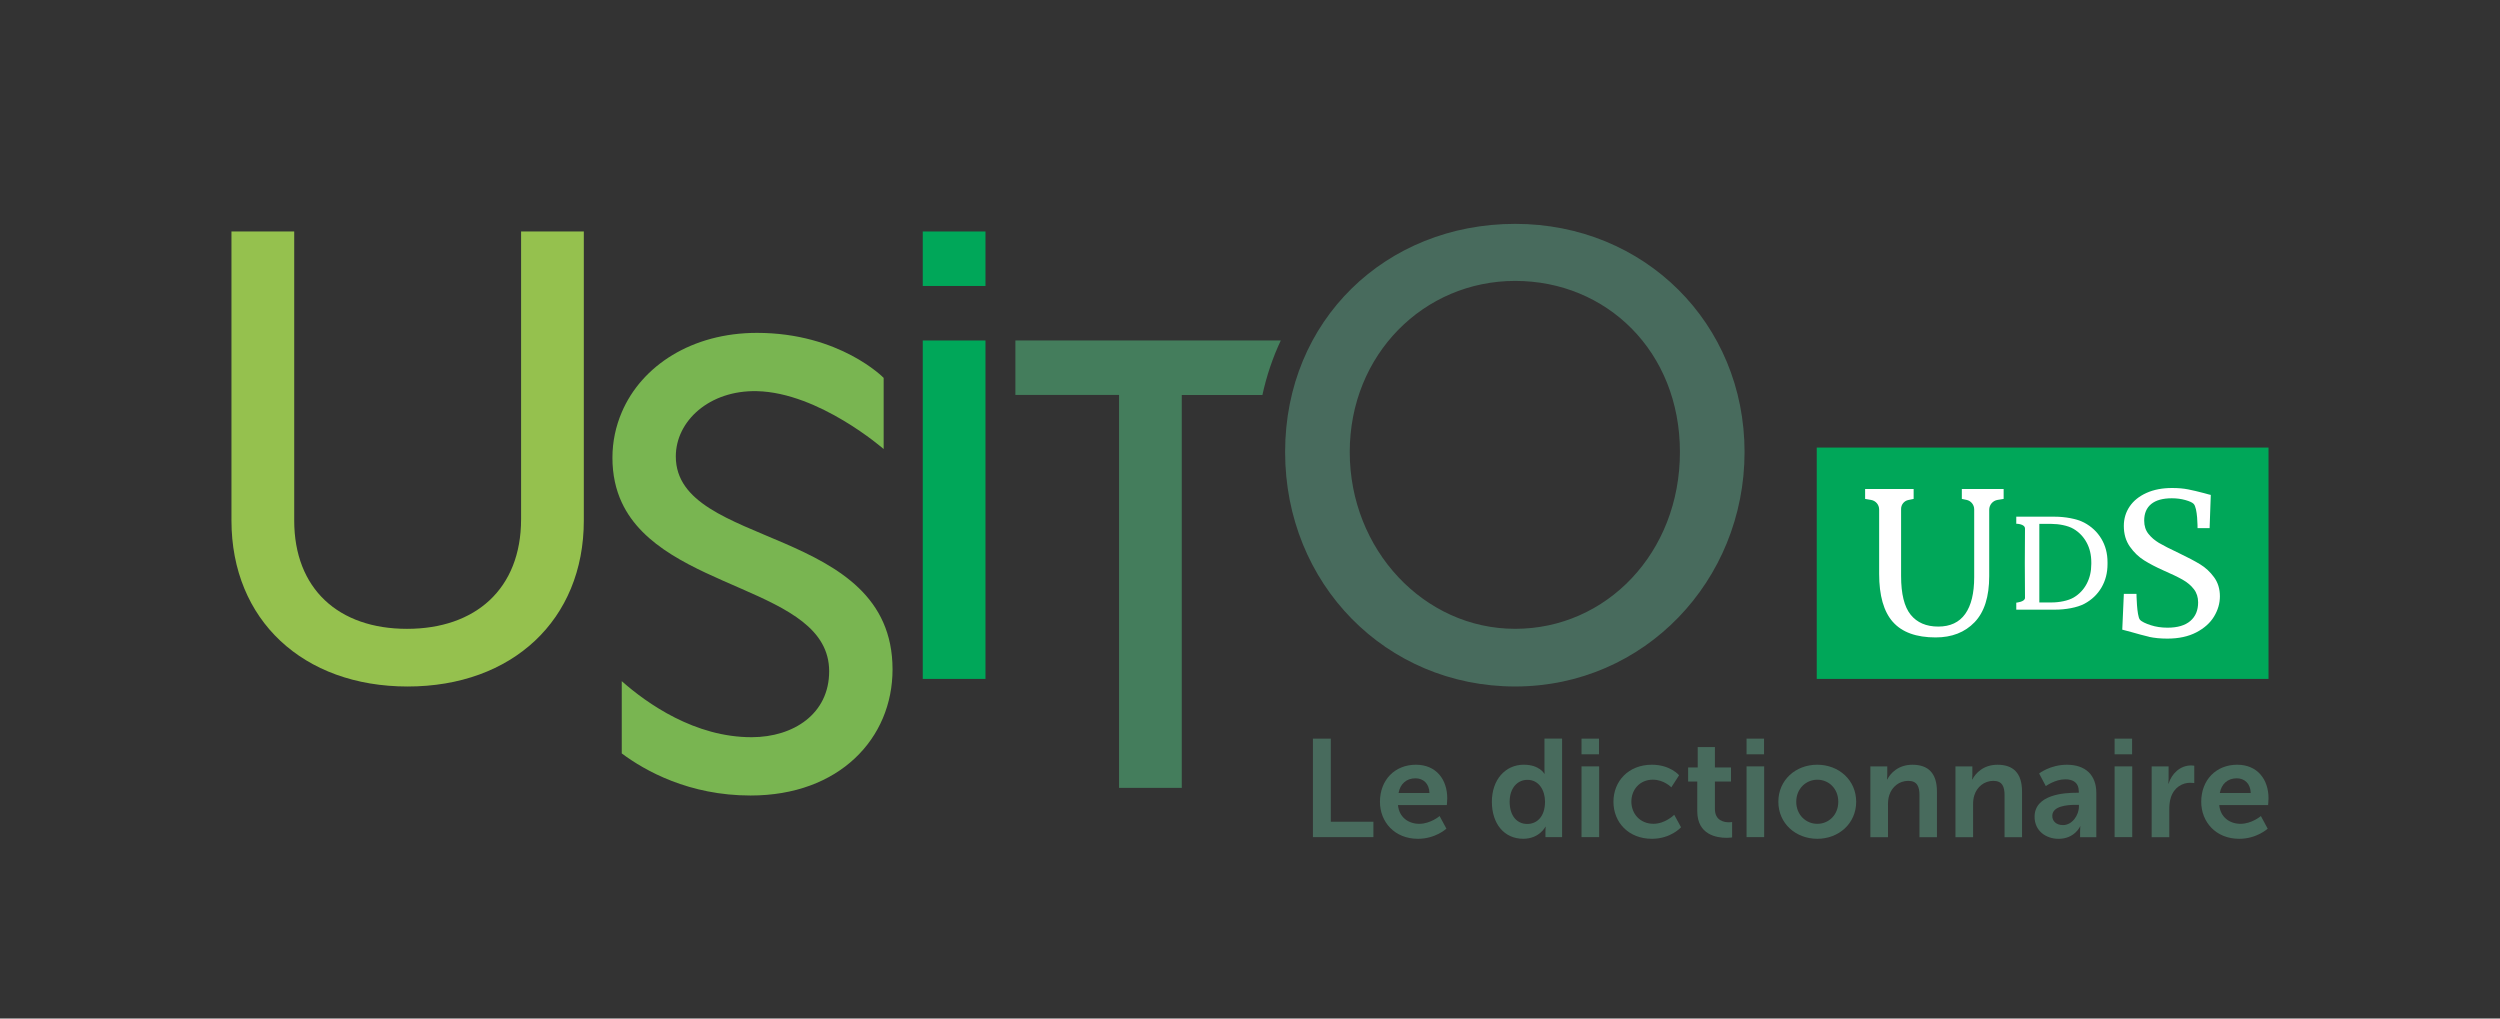 <?xml version="1.0" encoding="UTF-8"?><svg id="Calque_1" xmlns="http://www.w3.org/2000/svg" width="1080" height="440" viewBox="0 0 1080 440"><rect x="0" y="0" width="1080" height="440" fill="#333333" stroke="none"/><defs><style>.cls-1{fill:#00a759;}.cls-2{fill:#fff;}.cls-3{fill:#447d5c;}.cls-4{fill:#95c14e;}.cls-5{fill:#486b5d;}.cls-6{fill:#79b551;}</style></defs><g><g><rect class="cls-1" x="784.84" y="193.35" width="195.16" height="99.94"/><g><path class="cls-2" d="M817.72,268.68c-3.96-4.47-5.93-11.4-5.93-20.79v-27.8c0-2.04-1.47-3.78-3.48-4.12l-2.58-.44v-4.27h20.96v4.27l-2.28,.47c-1.83,.37-3.14,1.98-3.14,3.85v28.98c0,7.74,1.38,13.32,4.14,16.73,2.76,3.41,6.73,5.12,11.91,5.12s9.06-1.82,11.65-5.46c2.59-3.64,3.88-8.93,3.88-15.88v-29.31c0-1.97-1.39-3.68-3.32-4.08l-2.02-.42v-4.27h18.06v4.27l-2.62,.43c-2.08,.34-3.61,2.14-3.61,4.25v28.7c0,8.88-2.11,15.51-6.32,19.89-4.21,4.38-9.82,6.57-16.82,6.57-8.37,0-14.53-2.23-18.48-6.7Z"/><path class="cls-2" d="M928.34,275.08c-2.33-.51-4.87-1.28-7.68-2.05-1.79-.49-3.84-1.02-3.84-1.02l.68-15.45h5.46s.12,9.39,1.45,11.1c.69,.88,2.55,1.72,4.74,2.43,2.19,.71,4.6,1.07,7.21,1.07,4.32,0,7.61-.97,9.86-2.9,2.25-1.93,3.37-4.61,3.37-8.02,0-2.22-.61-4.13-1.84-5.72-1.22-1.59-2.85-2.96-4.87-4.1-2.02-1.14-4.8-2.48-8.32-4.01-3.19-1.42-5.96-2.87-8.32-4.35-2.36-1.48-4.41-3.46-6.15-5.93-1.74-2.48-2.6-5.45-2.6-8.92,0-3.13,.84-5.93,2.52-8.41,1.68-2.48,4.1-4.42,7.26-5.85,3.16-1.42,6.84-2.13,11.06-2.13,2.62,0,4.94,.2,6.96,.6,2.02,.4,4.31,.94,6.87,1.62,1.18,.37,2.9,.77,2.9,.77l-.51,14.34h-5.21s.07-8.76-1.71-10.5c-.61-.6-1.75-1.11-3.54-1.62-1.79-.51-3.74-.77-5.85-.77-3.93,0-6.9,.83-8.92,2.48-2.02,1.65-3.03,4.04-3.03,7.17,0,2.28,.61,4.18,1.84,5.72,1.22,1.54,2.75,2.85,4.57,3.93,1.82,1.08,4.72,2.56,8.71,4.44,3.7,1.77,6.71,3.36,9.05,4.78,2.33,1.42,4.34,3.29,6.02,5.59,1.68,2.31,2.52,5.05,2.52,8.24,0,3.02-.84,5.92-2.52,8.71-1.68,2.79-4.24,5.08-7.68,6.87-3.44,1.79-7.61,2.69-12.51,2.69-2.96,0-5.61-.26-7.94-.77Z"/><path class="cls-2" d="M907.78,232.73c-1.78-2.96-4.27-5.29-7.46-6.98-3.19-1.69-8.38-2.54-12.62-2.54h-16.67v3.05s3.77,0,3.77,2.11c0,0-.08,9.4-.08,14.92s.08,14.98,.08,14.98c0,1.75-3.77,2.08-3.77,2.08v3.02h16.9c4.22,0,9.39-.85,12.55-2.55,3.17-1.7,5.62-4.04,7.36-7.01,1.74-2.97,2.61-6.34,2.61-10.11v-.8c0-3.82-.89-7.22-2.68-10.18Zm-4.34,10.91c0,3.19-.66,6.03-1.98,8.54-1.32,2.51-3.19,4.48-5.59,5.92-2.41,1.44-6.33,2.16-9.54,2.16h-5.34v-33.94h5.16c3.22,0,7.17,.71,9.59,2.14,2.42,1.43,4.31,3.4,5.67,5.9,1.36,2.5,2.03,5.37,2.03,8.6v.68Z"/></g></g><g><path class="cls-4" d="M100,100h27.1v124.84c0,29.57,19.16,46.82,48.73,46.82s49.28-17.25,49.28-47.36V100h27.1v124.84c0,42.98-30.94,71.73-76.11,71.73s-76.11-28.74-76.11-71.73V100Z"/><path class="cls-5" d="M654.55,96.71c55.85,0,99.1,42.98,99.1,98.56s-43.26,101.29-99.1,101.29-99.38-44.35-99.38-101.29,43.53-98.56,99.38-98.56Zm0,174.94c39.42,0,71.18-32.85,71.18-76.38s-31.76-73.92-71.18-73.92-71.46,31.76-71.46,73.92,32.03,76.38,71.46,76.38Z"/><path class="cls-1" d="M398.63,147.09h27.1v146.2h-27.1V147.09Zm0-47.09h27.1v23.54h-27.1v-23.54Z"/><path class="cls-6" d="M291.95,197.18c0-15.33,14.52-28.66,35.04-28.2,26.84,.6,54.75,25,54.75,25v-30.74s-18.89-19.44-54.75-19.44c-27.99,0-49.78,14.1-58.39,34.3-2.59,6.07-4.03,12.68-4.03,19.64,0,7.43,1.47,13.8,4.03,19.32,17.94,38.62,89.6,36.29,89.6,72.94,0,18.34-15.33,28.42-33.4,28.47-24.63,.06-45.26-14.56-56.2-24.21v31.22c10.1,7.52,29.06,18.18,55.65,18.18,38.33,0,61.33-24.64,61.33-54.48,0-62.69-93.63-52.02-93.63-91.99Z"/><path class="cls-3" d="M553.3,147.08h-114.65v23.54h44.78v169.74h27.1V170.63h34.83c1.79-8.26,4.46-16.14,7.94-23.54Z"/></g></g><g><path class="cls-5" d="M567.18,319.09h7.73v35.9h18.4v6.65h-26.13v-42.55Z"/><path class="cls-5" d="M611.66,330.36c8.81,0,13.55,6.41,13.55,14.5,0,.9-.18,2.94-.18,2.94h-21.1c.48,5.34,4.62,8.09,9.17,8.09,4.91,0,8.81-3.36,8.81-3.36l2.94,5.45s-4.68,4.38-12.29,4.38c-10.13,0-16.42-7.31-16.42-16,0-9.41,6.42-16,15.52-16Zm5.87,12.22c-.12-4.13-2.7-6.35-6.05-6.35-3.9,0-6.59,2.4-7.31,6.35h13.37Z"/><path class="cls-5" d="M658.34,330.36c6.72,0,8.81,3.89,8.81,3.89h.12s-.06-.78-.06-1.74v-13.42h7.61v42.55h-7.19v-2.52c0-1.14,.12-1.98,.12-1.98h-.12s-2.58,5.21-9.59,5.21c-8.27,0-13.55-6.53-13.55-16s5.75-16,13.84-16Zm1.44,25.59c3.95,0,7.67-2.88,7.67-9.65,0-4.74-2.52-9.41-7.61-9.41-4.2,0-7.67,3.42-7.67,9.47s3.12,9.59,7.61,9.59Z"/><path class="cls-5" d="M683.22,319.09h7.55v6.77h-7.55v-6.77Zm0,11.98h7.61v30.57h-7.61v-30.57Z"/><path class="cls-5" d="M713.62,330.36c7.97,0,11.75,4.55,11.75,4.55l-3.36,5.21s-3.17-3.3-7.97-3.3c-5.63,0-9.29,4.26-9.29,9.47s3.72,9.59,9.53,9.59c5.15,0,8.99-3.89,8.99-3.89l2.94,5.39s-4.38,4.98-12.59,4.98c-10.13,0-16.61-7.13-16.61-16s6.48-16,16.61-16Z"/><path class="cls-5" d="M733.23,337.61h-3.96v-6.06h4.14v-8.81h7.43v8.81h6.95v6.06h-6.95v11.87c0,5.04,3.95,5.75,6.05,5.75,.84,0,1.38-.12,1.38-.12v6.65s-.9,.18-2.34,.18c-4.26,0-12.71-1.26-12.71-11.51v-12.83Z"/><path class="cls-5" d="M754.51,319.09h7.55v6.77h-7.55v-6.77Zm0,11.98h7.61v30.57h-7.61v-30.57Z"/><path class="cls-5" d="M785.03,330.36c9.35,0,16.84,6.65,16.84,16s-7.49,16-16.78,16-16.84-6.59-16.84-16,7.49-16,16.78-16Zm.06,25.53c4.91,0,9.05-3.83,9.05-9.53s-4.14-9.53-9.05-9.53-9.11,3.9-9.11,9.53,4.14,9.53,9.11,9.53Z"/><path class="cls-5" d="M807.99,331.08h7.31v3.54c0,1.14-.12,2.1-.12,2.1h.12c1.32-2.58,4.67-6.35,10.85-6.35,6.77,0,10.61,3.54,10.61,11.63v19.66h-7.55v-18.1c0-3.71-.96-6.23-4.85-6.23s-7.07,2.58-8.21,6.23c-.42,1.26-.54,2.64-.54,4.08v14.03h-7.61v-30.57Z"/><path class="cls-5" d="M844.75,331.08h7.31v3.54c0,1.14-.12,2.1-.12,2.1h.12c1.32-2.58,4.67-6.35,10.85-6.35,6.77,0,10.61,3.54,10.61,11.63v19.66h-7.55v-18.1c0-3.71-.96-6.23-4.85-6.23s-7.07,2.58-8.21,6.23c-.42,1.26-.54,2.64-.54,4.08v14.03h-7.61v-30.57Z"/><path class="cls-5" d="M897.03,342.47h1.02v-.42c0-4.02-2.52-5.39-5.87-5.39-4.37,0-8.39,2.94-8.39,2.94l-2.88-5.45s4.74-3.78,11.99-3.78c8.03,0,12.71,4.43,12.71,12.17v19.12h-7.01v-2.52c0-1.2,.12-2.16,.12-2.16h-.12c.06,0-2.34,5.39-9.29,5.39-5.46,0-10.37-3.42-10.37-9.53,0-9.71,13.13-10.37,18.1-10.37Zm-5.82,13.97c4.02,0,6.89-4.32,6.89-8.03v-.72h-1.32c-3.9,0-10.19,.54-10.19,4.8,0,2.04,1.5,3.95,4.61,3.95Z"/><path class="cls-5" d="M913.51,319.09h7.55v6.77h-7.55v-6.77Zm0,11.98h7.61v30.57h-7.61v-30.57Z"/><path class="cls-5" d="M929.52,331.08h7.31v5.28c0,1.14-.12,2.16-.12,2.16h.12c1.38-4.38,5.04-7.85,9.71-7.85,.72,0,1.38,.12,1.38,.12v7.49s-.78-.12-1.8-.12c-3.24,0-6.89,1.86-8.33,6.41-.48,1.5-.66,3.18-.66,4.98v12.11h-7.61v-30.57Z"/><path class="cls-5" d="M966.45,330.36c8.81,0,13.55,6.41,13.55,14.5,0,.9-.18,2.94-.18,2.94h-21.1c.48,5.34,4.62,8.09,9.17,8.09,4.91,0,8.81-3.36,8.81-3.36l2.94,5.45s-4.68,4.38-12.29,4.38c-10.13,0-16.42-7.31-16.42-16,0-9.41,6.42-16,15.52-16Zm5.87,12.22c-.12-4.13-2.7-6.35-6.05-6.35-3.9,0-6.59,2.4-7.31,6.35h13.37Z"/></g></svg>